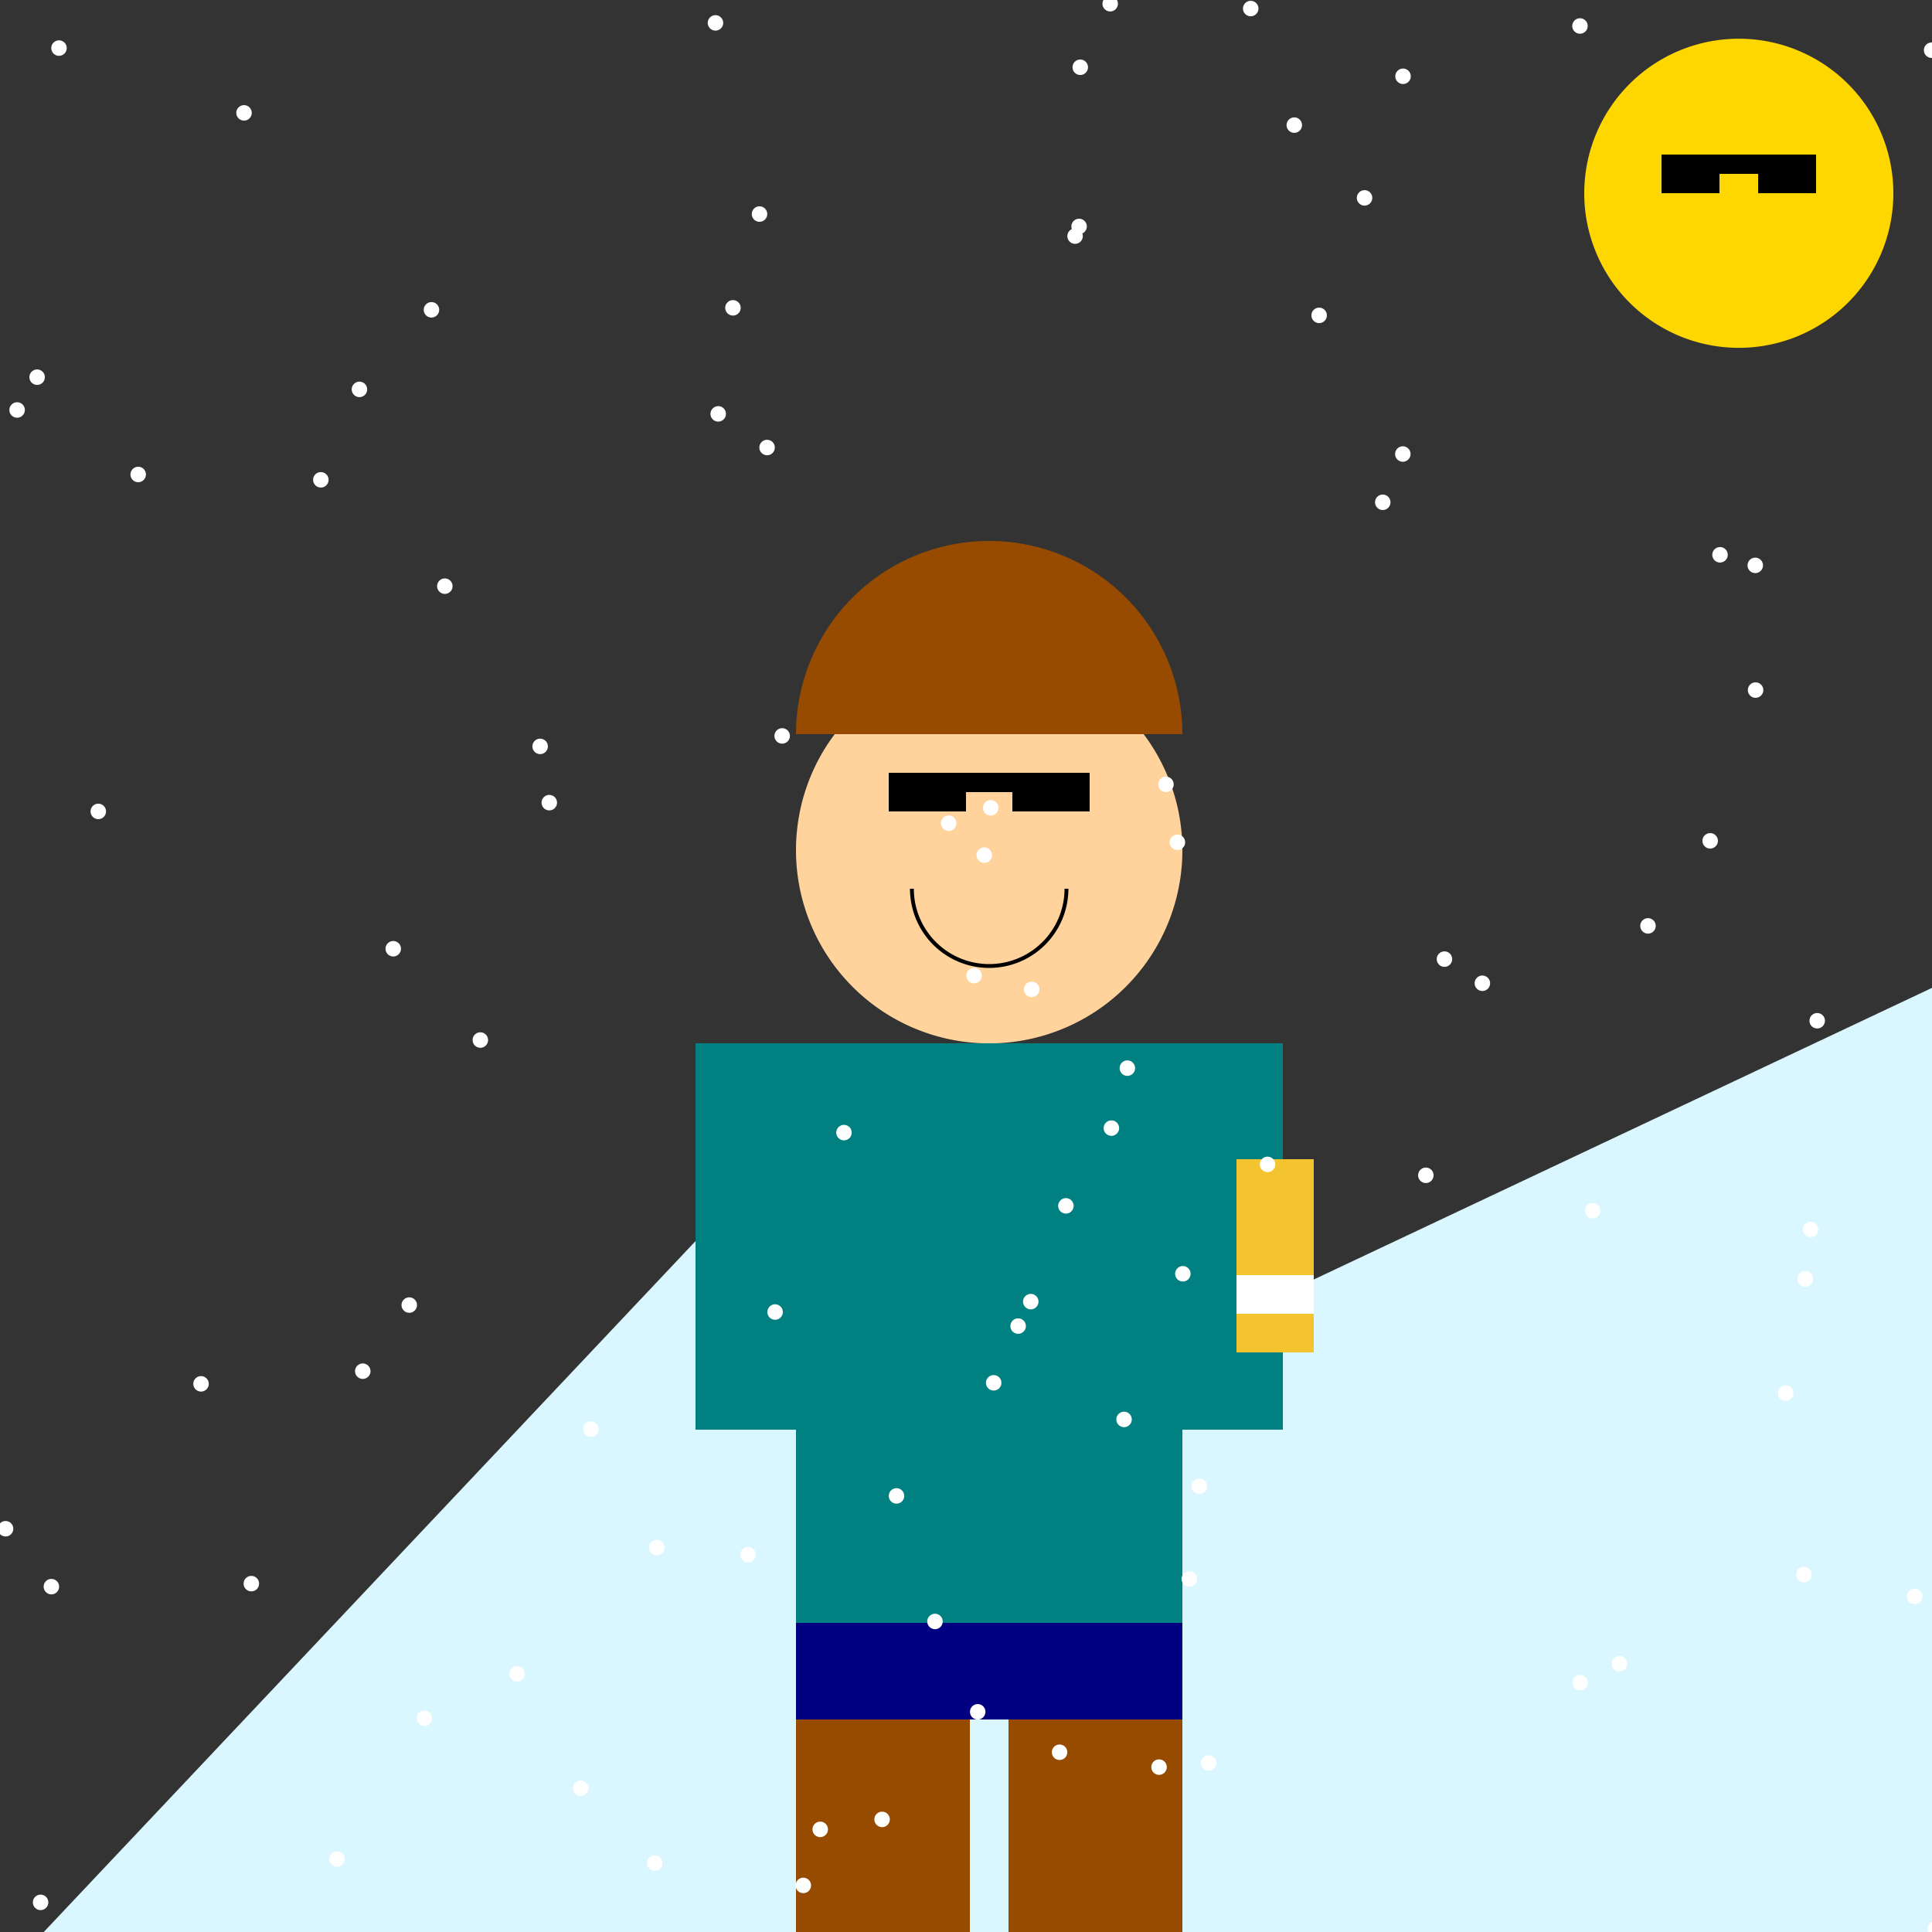 <!--

Generated by DrawGPT.
Free, open source, AI generated images in SVG, PNG, and HTML Canvas format.
https://drawgpt.ai

Created: 2024-01-19T20:48:02.544Z
Link: https://drawgpt.ai/prompt/155564/

-->
<svg xmlns="http://www.w3.org/2000/svg" xmlns:xlink="http://www.w3.org/1999/xlink" width="500" height="500"><rect width="100%" height="100%" fill="#333333" stroke="none"/><defs/><g><path fill="#DAF7FF" stroke="none" paint-order="stroke fill markers" d=" M 0 512 L 200 300 L 300 350 L 512 250 L 512 512 Z"/><path fill="#FFD39B" stroke="none" paint-order="stroke fill markers" d=" M 306 220 A 50 50 0 1 0 306 220.05"/><path fill="#964B00" stroke="none" paint-order="stroke fill markers" d=" M 306 190 A 50 50 0 1 0 206 190"/><rect fill="#008080" stroke="none" x="206" y="270" width="100" height="150"/><rect fill="#008080" stroke="none" x="180" y="270" width="26" height="100"/><rect fill="#008080" stroke="none" x="306" y="270" width="26" height="100"/><rect fill="#000080" stroke="none" x="206" y="420" width="100" height="25"/><rect fill="#964B00" stroke="none" x="206" y="445" width="45" height="60"/><rect fill="#964B00" stroke="none" x="261" y="445" width="45" height="60"/><rect fill="#F4C430" stroke="none" x="320" y="300" width="20" height="50"/><rect fill="#FFFFFF" stroke="none" x="320" y="330" width="20" height="10"/><path fill="none" stroke="#000000" paint-order="fill stroke markers" d=" M 276 230 A 20 20 0 0 1 236 230" stroke-miterlimit="10" stroke-dasharray=""/><rect fill="black" stroke="none" x="230" y="200" width="20" height="10"/><rect fill="black" stroke="none" x="262" y="200" width="20" height="10"/><rect fill="black" stroke="none" x="250" y="200" width="12" height="5"/><path fill="#FFFFFF" stroke="none" paint-order="stroke fill markers" d=" M 336.962 32.379 A 2 2 0 1 0 336.962 32.381"/><path fill="#FFFFFF" stroke="none" paint-order="stroke fill markers" d=" M 200.521 115.818 A 2 2 0 1 0 200.521 115.82"/><path fill="#FFFFFF" stroke="none" paint-order="stroke fill markers" d=" M 268.995 256.048 A 2 2 0 1 0 268.995 256.05"/><path fill="#FFFFFF" stroke="none" paint-order="stroke fill markers" d=" M 371.008 304.166 A 2 2 0 1 0 371.008 304.168"/><path fill="#FFFFFF" stroke="none" paint-order="stroke fill markers" d=" M 258.39 209.064 A 2 2 0 1 0 258.39 209.066"/><path fill="#FFFFFF" stroke="none" paint-order="stroke fill markers" d=" M 152.305 462.794 A 2 2 0 1 0 152.305 462.796"/><path fill="#FFFFFF" stroke="none" paint-order="stroke fill markers" d=" M 202.595 339.551 A 2 2 0 1 0 202.595 339.553"/><path fill="#FFFFFF" stroke="none" paint-order="stroke fill markers" d=" M 281.271 58.605 A 2 2 0 1 0 281.271 58.607"/><path fill="#FFFFFF" stroke="none" paint-order="stroke fill markers" d=" M 11.61 97.615 A 2 2 0 1 0 11.61 97.617"/><path fill="#FFFFFF" stroke="none" paint-order="stroke fill markers" d=" M 468.862 407.48 A 2 2 0 1 0 468.862 407.482"/><path fill="#FFFFFF" stroke="none" paint-order="stroke fill markers" d=" M 265.493 343.184 A 2 2 0 1 0 265.493 343.186"/><path fill="#FFFFFF" stroke="none" paint-order="stroke fill markers" d=" M 3.441 395.637 A 2 2 0 1 0 3.441 395.639"/><path fill="#FFFFFF" stroke="none" paint-order="stroke fill markers" d=" M 247.51 213.049 A 2 2 0 1 0 247.51 213.051"/><path fill="#FFFFFF" stroke="none" paint-order="stroke fill markers" d=" M 268.761 336.858 A 2 2 0 1 0 268.761 336.86"/><path fill="#FFFFFF" stroke="none" paint-order="stroke fill markers" d=" M 410.947 435.459 A 2 2 0 1 0 410.947 435.461"/><path fill="#FFFFFF" stroke="none" paint-order="stroke fill markers" d=" M 234.012 387.14 A 2 2 0 1 0 234.012 387.142"/><path fill="#FFFFFF" stroke="none" paint-order="stroke fill markers" d=" M 312.383 384.674 A 2 2 0 1 0 312.383 384.676"/><path fill="#FFFFFF" stroke="none" paint-order="stroke fill markers" d=" M 65.153 29.211 A 2 2 0 1 0 65.153 29.213"/><path fill="#FFFFFF" stroke="none" paint-order="stroke fill markers" d=" M 501.905 12.992 A 2 2 0 1 0 501.905 12.994"/><path fill="#FFFFFF" stroke="none" paint-order="stroke fill markers" d=" M 107.915 337.749 A 2 2 0 1 0 107.915 337.751"/><path fill="#FFFFFF" stroke="none" paint-order="stroke fill markers" d=" M 421.104 430.555 A 2 2 0 1 0 421.104 430.557"/><path fill="#FFFFFF" stroke="none" paint-order="stroke fill markers" d=" M 255.032 443.016 A 2 2 0 1 0 255.032 443.018"/><path fill="#FFFFFF" stroke="none" paint-order="stroke fill markers" d=" M 385.638 254.468 A 2 2 0 1 0 385.638 254.47"/><path fill="#FFFFFF" stroke="none" paint-order="stroke fill markers" d=" M 447.141 143.582 A 2 2 0 1 0 447.141 143.584"/><path fill="#FFFFFF" stroke="none" paint-order="stroke fill markers" d=" M 85.037 124.179 A 2 2 0 1 0 85.037 124.181"/><path fill="#FFFFFF" stroke="none" paint-order="stroke fill markers" d=" M 214.274 473.44 A 2 2 0 1 0 214.274 473.442"/><path fill="#FFFFFF" stroke="none" paint-order="stroke fill markers" d=" M 444.592 217.608 A 2 2 0 1 0 444.592 217.61"/><path fill="#FFFFFF" stroke="none" paint-order="stroke fill markers" d=" M 292.905 367.349 A 2 2 0 1 0 292.905 367.351"/><path fill="#FFFFFF" stroke="none" paint-order="stroke fill markers" d=" M 54.031 358.136 A 2 2 0 1 0 54.031 358.138"/><path fill="#FFFFFF" stroke="none" paint-order="stroke fill markers" d=" M 293.761 276.431 A 2 2 0 1 0 293.761 276.433"/><path fill="#FFFFFF" stroke="none" paint-order="stroke fill markers" d=" M 191.69 79.667 A 2 2 0 1 0 191.69 79.669"/><path fill="#FFFFFF" stroke="none" paint-order="stroke fill markers" d=" M 277.854 312.075 A 2 2 0 1 0 277.854 312.077"/><path fill="#FFFFFF" stroke="none" paint-order="stroke fill markers" d=" M 289.629 291.955 A 2 2 0 1 0 289.629 291.957"/><path fill="#FFFFFF" stroke="none" paint-order="stroke fill markers" d=" M 256.726 221.301 A 2 2 0 1 0 256.726 221.303"/><path fill="#FFFFFF" stroke="none" paint-order="stroke fill markers" d=" M 243.974 419.633 A 2 2 0 1 0 243.974 419.635"/><path fill="#FFFFFF" stroke="none" paint-order="stroke fill markers" d=" M 95.886 354.862 A 2 2 0 1 0 95.886 354.864"/><path fill="#FFFFFF" stroke="none" paint-order="stroke fill markers" d=" M 95.025 100.772 A 2 2 0 1 0 95.025 100.774"/><path fill="#FFFFFF" stroke="none" paint-order="stroke fill markers" d=" M 464.133 360.53 A 2 2 0 1 0 464.133 360.532"/><path fill="#FFFFFF" stroke="none" paint-order="stroke fill markers" d=" M 497.502 413.145 A 2 2 0 1 0 497.502 413.147"/><path fill="#FFFFFF" stroke="none" paint-order="stroke fill markers" d=" M 308.123 329.654 A 2 2 0 1 0 308.123 329.656"/><path fill="#FFFFFF" stroke="none" paint-order="stroke fill markers" d=" M 117.123 151.699 A 2 2 0 1 0 117.123 151.701"/><path fill="#FFFFFF" stroke="none" paint-order="stroke fill markers" d=" M 144.157 207.725 A 2 2 0 1 0 144.157 207.727"/><path fill="#FFFFFF" stroke="none" paint-order="stroke fill markers" d=" M 6.431 106.099 A 2 2 0 1 0 6.431 106.101"/><path fill="#FFFFFF" stroke="none" paint-order="stroke fill markers" d=" M 355.147 51.209 A 2 2 0 1 0 355.147 51.211"/><path fill="#FFFFFF" stroke="none" paint-order="stroke fill markers" d=" M 204.426 190.455 A 2 2 0 1 0 204.426 190.457"/><path fill="#FFFFFF" stroke="none" paint-order="stroke fill markers" d=" M 456.261 146.319 A 2 2 0 1 0 456.261 146.321"/><path fill="#FFFFFF" stroke="none" paint-order="stroke fill markers" d=" M 280.231 61.104 A 2 2 0 1 0 280.231 61.106"/><path fill="#FFFFFF" stroke="none" paint-order="stroke fill markers" d=" M 37.766 122.794 A 2 2 0 1 0 37.766 122.796"/><path fill="#FFFFFF" stroke="none" paint-order="stroke fill markers" d=" M 306.716 217.986 A 2 2 0 1 0 306.716 217.988"/><path fill="#FFFFFF" stroke="none" paint-order="stroke fill markers" d=" M 187.872 107.109 A 2 2 0 1 0 187.872 107.111"/><path fill="#FFFFFF" stroke="none" paint-order="stroke fill markers" d=" M 513.569 344.039 A 2 2 0 1 0 513.569 344.041"/><path fill="#FFFFFF" stroke="none" paint-order="stroke fill markers" d=" M 359.857 129.993 A 2 2 0 1 0 359.857 129.995"/><path fill="#FFFFFF" stroke="none" paint-order="stroke fill markers" d=" M 479.192 511.449 A 2 2 0 1 0 479.192 511.451"/><path fill="#FFFFFF" stroke="none" paint-order="stroke fill markers" d=" M 67.05 409.842 A 2 2 0 1 0 67.05 409.844"/><path fill="#FFFFFF" stroke="none" paint-order="stroke fill markers" d=" M 314.788 456.275 A 2 2 0 1 0 314.788 456.277"/><path fill="#FFFFFF" stroke="none" paint-order="stroke fill markers" d=" M 330.047 301.342 A 2 2 0 1 0 330.047 301.344"/><path fill="#FFFFFF" stroke="none" paint-order="stroke fill markers" d=" M 111.837 444.686 A 2 2 0 1 0 111.837 444.688"/><path fill="#FFFFFF" stroke="none" paint-order="stroke fill markers" d=" M 470.137 17.462 A 2 2 0 1 0 470.137 17.464"/><path fill="#FFFFFF" stroke="none" paint-order="stroke fill markers" d=" M 154.928 369.852 A 2 2 0 1 0 154.928 369.854"/><path fill="#FFFFFF" stroke="none" paint-order="stroke fill markers" d=" M 503.987 378.448 A 2 2 0 1 0 503.987 378.45"/><path fill="#FFFFFF" stroke="none" paint-order="stroke fill markers" d=" M 410.897 6.725 A 2 2 0 1 0 410.897 6.727"/><path fill="#FFFFFF" stroke="none" paint-order="stroke fill markers" d=" M 456.344 178.592 A 2 2 0 1 0 456.344 178.594"/><path fill="#FFFFFF" stroke="none" paint-order="stroke fill markers" d=" M 343.392 81.618 A 2 2 0 1 0 343.392 81.62"/><path fill="#FFFFFF" stroke="none" paint-order="stroke fill markers" d=" M 289.319 0.965 A 2 2 0 1 0 289.319 0.967"/><path fill="#FFFFFF" stroke="none" paint-order="stroke fill markers" d=" M 259.167 357.871 A 2 2 0 1 0 259.167 357.873"/><path fill="#FFFFFF" stroke="none" paint-order="stroke fill markers" d=" M 17.27 12.442 A 2 2 0 1 0 17.27 12.444"/><path fill="#FFFFFF" stroke="none" paint-order="stroke fill markers" d=" M 89.223 481.12 A 2 2 0 1 0 89.223 481.122"/><path fill="#FFFFFF" stroke="none" paint-order="stroke fill markers" d=" M 375.825 248.218 A 2 2 0 1 0 375.825 248.22"/><path fill="#FFFFFF" stroke="none" paint-order="stroke fill markers" d=" M 220.422 293.116 A 2 2 0 1 0 220.422 293.118"/><path fill="#FFFFFF" stroke="none" paint-order="stroke fill markers" d=" M 113.663 80.179 A 2 2 0 1 0 113.663 80.181"/><path fill="#FFFFFF" stroke="none" paint-order="stroke fill markers" d=" M 126.313 269.161 A 2 2 0 1 0 126.313 269.163"/><path fill="#FFFFFF" stroke="none" paint-order="stroke fill markers" d=" M 469.212 330.999 A 2 2 0 1 0 469.212 331.001"/><path fill="#FFFFFF" stroke="none" paint-order="stroke fill markers" d=" M 502.822 499.207 A 2 2 0 1 0 502.822 499.209"/><path fill="#FFFFFF" stroke="none" paint-order="stroke fill markers" d=" M 187.163 5.925 A 2 2 0 1 0 187.163 5.927"/><path fill="#FFFFFF" stroke="none" paint-order="stroke fill markers" d=" M 276.22 453.48 A 2 2 0 1 0 276.22 453.482"/><path fill="#FFFFFF" stroke="none" paint-order="stroke fill markers" d=" M 325.683 2.211 A 2 2 0 1 0 325.683 2.213"/><path fill="#FFFFFF" stroke="none" paint-order="stroke fill markers" d=" M 303.748 202.994 A 2 2 0 1 0 303.748 202.996"/><path fill="#FFFFFF" stroke="none" paint-order="stroke fill markers" d=" M 470.549 318.18 A 2 2 0 1 0 470.549 318.182"/><path fill="#FFFFFF" stroke="none" paint-order="stroke fill markers" d=" M 301.963 457.329 A 2 2 0 1 0 301.963 457.331"/><path fill="#FFFFFF" stroke="none" paint-order="stroke fill markers" d=" M 250.842 507.248 A 2 2 0 1 0 250.842 507.25"/><path fill="#FFFFFF" stroke="none" paint-order="stroke fill markers" d=" M 198.564 55.397 A 2 2 0 1 0 198.564 55.399"/><path fill="#FFFFFF" stroke="none" paint-order="stroke fill markers" d=" M 15.301 410.622 A 2 2 0 1 0 15.301 410.624"/><path fill="#FFFFFF" stroke="none" paint-order="stroke fill markers" d=" M 472.292 264.169 A 2 2 0 1 0 472.292 264.171"/><path fill="#FFFFFF" stroke="none" paint-order="stroke fill markers" d=" M 254.092 252.492 A 2 2 0 1 0 254.092 252.494"/><path fill="#FFFFFF" stroke="none" paint-order="stroke fill markers" d=" M 281.572 17.406 A 2 2 0 1 0 281.572 17.408"/><path fill="#FFFFFF" stroke="none" paint-order="stroke fill markers" d=" M 365.051 117.502 A 2 2 0 1 0 365.051 117.504"/><path fill="#FFFFFF" stroke="none" paint-order="stroke fill markers" d=" M 27.44 209.994 A 2 2 0 1 0 27.44 209.996"/><path fill="#FFFFFF" stroke="none" paint-order="stroke fill markers" d=" M 135.819 433.199 A 2 2 0 1 0 135.819 433.201"/><path fill="#FFFFFF" stroke="none" paint-order="stroke fill markers" d=" M 209.897 487.942 A 2 2 0 1 0 209.897 487.944"/><path fill="#FFFFFF" stroke="none" paint-order="stroke fill markers" d=" M 230.287 470.86 A 2 2 0 1 0 230.287 470.862"/><path fill="#FFFFFF" stroke="none" paint-order="stroke fill markers" d=" M 171.977 400.534 A 2 2 0 1 0 171.977 400.536"/><path fill="#FFFFFF" stroke="none" paint-order="stroke fill markers" d=" M 12.507 492.33 A 2 2 0 1 0 12.507 492.332"/><path fill="#FFFFFF" stroke="none" paint-order="stroke fill markers" d=" M 171.453 482.174 A 2 2 0 1 0 171.453 482.176"/><path fill="#FFFFFF" stroke="none" paint-order="stroke fill markers" d=" M 428.5 239.62 A 2 2 0 1 0 428.5 239.622"/><path fill="#FFFFFF" stroke="none" paint-order="stroke fill markers" d=" M 195.603 402.36 A 2 2 0 1 0 195.603 402.362"/><path fill="#FFFFFF" stroke="none" paint-order="stroke fill markers" d=" M 141.787 193.164 A 2 2 0 1 0 141.787 193.166"/><path fill="#FFFFFF" stroke="none" paint-order="stroke fill markers" d=" M 365.104 19.741 A 2 2 0 1 0 365.104 19.743"/><path fill="#FFFFFF" stroke="none" paint-order="stroke fill markers" d=" M 103.771 245.534 A 2 2 0 1 0 103.771 245.536"/><path fill="#FFFFFF" stroke="none" paint-order="stroke fill markers" d=" M 414.19 313.329 A 2 2 0 1 0 414.19 313.331"/><path fill="#FFFFFF" stroke="none" paint-order="stroke fill markers" d=" M 309.788 408.646 A 2 2 0 1 0 309.788 408.648"/><path fill="#FFD700" stroke="none" paint-order="stroke fill markers" d=" M 490 50 A 40 40 0 1 0 490 50.04"/><rect fill="black" stroke="none" x="430" y="40" width="15" height="10"/><rect fill="black" stroke="none" x="455" y="40" width="15" height="10"/><rect fill="black" stroke="none" x="445" y="40" width="10" height="5"/></g></svg>